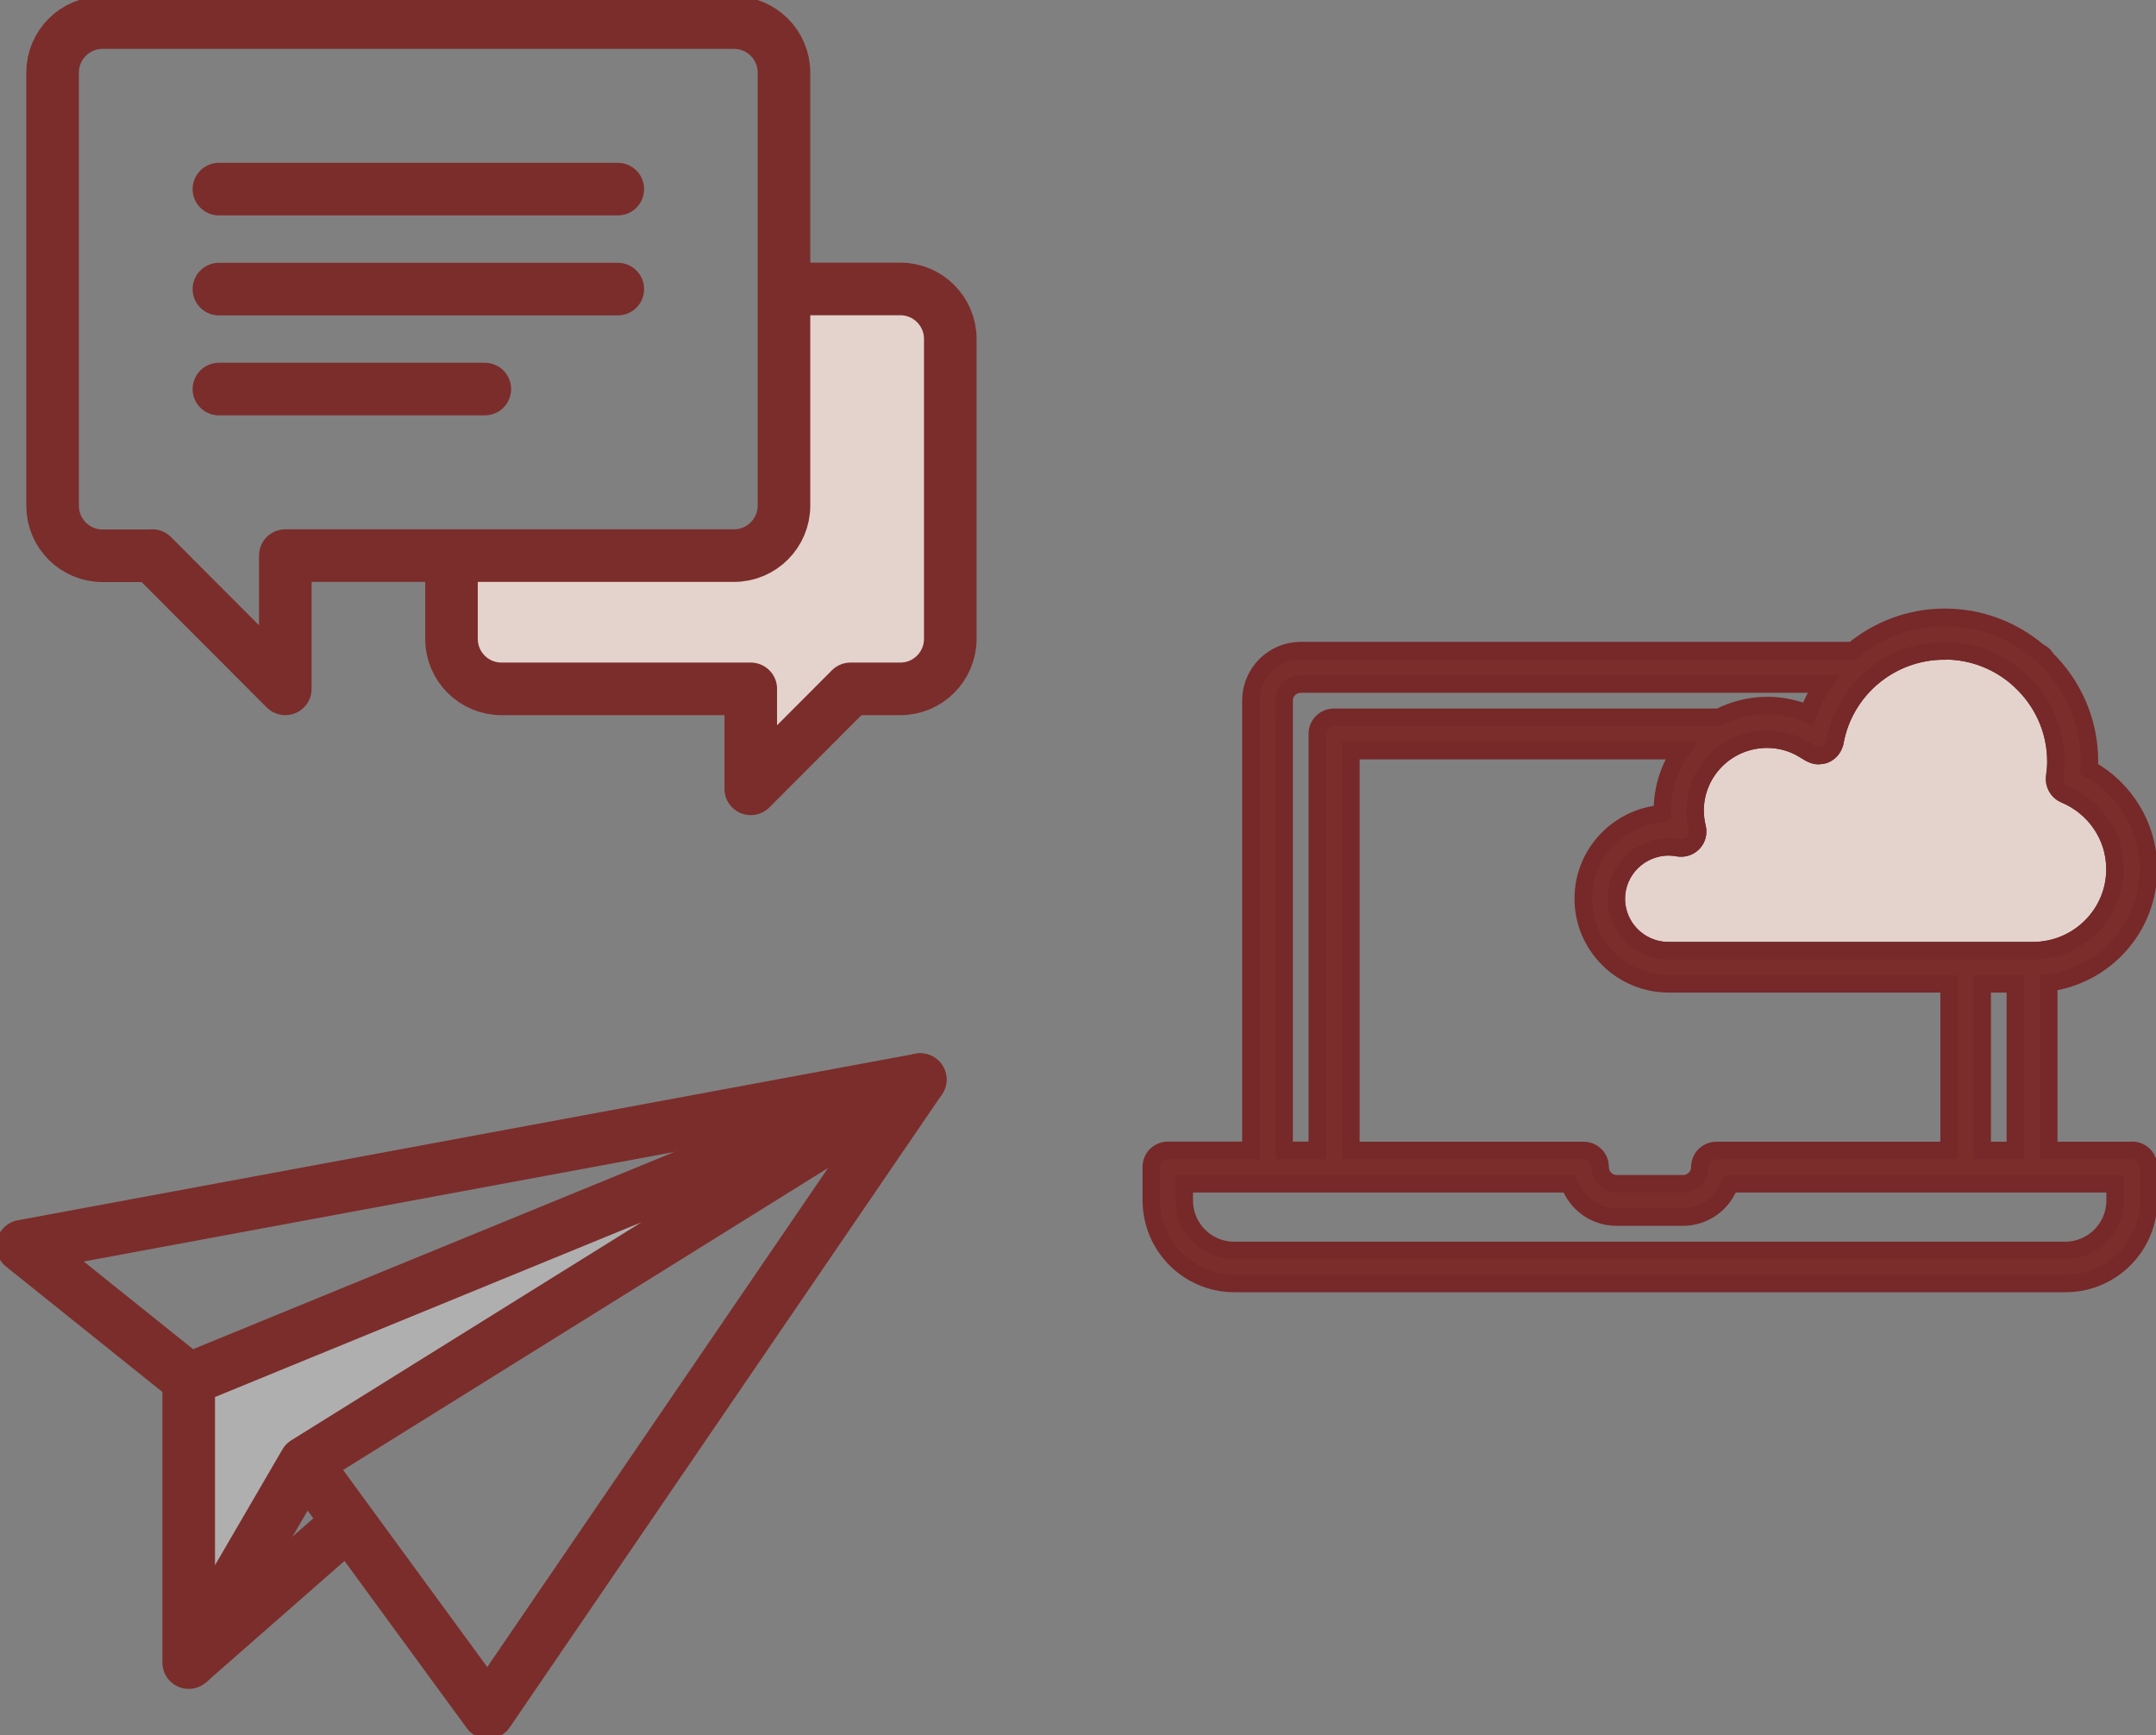 <svg width="123" height="99" viewBox="0 0 123 99" fill="none" xmlns="http://www.w3.org/2000/svg">
<rect x="0" y="0" width="123" height="99" fill="#808080" stroke="none"/>
<g clip-path="url(#clip0_33_486)">
<path opacity="0.4" d="M52.5 61.596L17.409 83.451L10.766 94.859V78.7L52.5 61.596Z" fill="#F5F6F6"/>
<path d="M10.766 78.7L1.286 71.097L52.5 61.596L27.84 97.711L17.409 83.451" stroke="#7B2D2B" stroke-width="3" stroke-linejoin="round"/>
<path d="M52.5 61.596L17.409 83.451L10.766 94.859V78.7L52.5 61.596Z" stroke="#7B2D2B" stroke-width="3" stroke-linejoin="round"/>
<path d="M19.894 86.853L10.766 94.859" stroke="#7B2D2B" stroke-width="3" stroke-linejoin="round"/>
<path d="M110.94 37.129C112.586 37.129 114.086 37.756 115.209 38.779C115.226 38.796 115.234 38.796 115.243 38.813C116.503 39.973 117.291 41.614 117.291 43.452C117.291 43.727 117.266 44.011 117.223 44.32C117.163 44.741 117.403 45.162 117.797 45.325C119.486 46.029 120.669 47.679 120.66 49.603C120.66 52.154 118.569 54.233 115.989 54.242H95.194C93.54 54.242 92.211 52.91 92.211 51.278C92.211 49.655 93.54 48.323 95.194 48.315C95.374 48.315 95.554 48.332 95.726 48.366C96.043 48.426 96.369 48.323 96.591 48.091C96.814 47.859 96.9 47.533 96.823 47.215C96.746 46.888 96.703 46.571 96.703 46.253C96.703 44.002 98.537 42.172 100.817 42.172C101.554 42.172 102.231 42.37 102.823 42.705C102.823 42.705 102.831 42.713 102.84 42.722C102.883 42.748 102.917 42.765 102.96 42.791C103.029 42.834 103.097 42.868 103.166 42.911C103.174 42.911 103.2 42.928 103.209 42.937C103.217 42.937 103.226 42.945 103.243 42.954C103.311 42.997 103.38 43.031 103.449 43.057C103.483 43.066 103.517 43.074 103.543 43.083C103.594 43.1 103.646 43.108 103.706 43.108C103.723 43.108 103.74 43.108 103.757 43.108C103.774 43.108 103.791 43.108 103.8 43.1C103.903 43.1 104.006 43.083 104.109 43.04C104.109 43.04 104.109 43.04 104.117 43.04C104.374 42.928 104.563 42.713 104.649 42.447C104.666 42.404 104.683 42.37 104.683 42.327C105.214 39.38 107.803 37.138 110.931 37.138L110.94 37.129Z" fill="#E3D3CC" stroke="#772829" stroke-miterlimit="10"/>
<path d="M121.62 65.642H116.88V56.072C120.086 55.642 122.571 52.919 122.571 49.594C122.571 47.129 121.2 44.981 119.186 43.873C119.194 43.736 119.203 43.59 119.203 43.444C119.203 41.141 118.251 39.071 116.726 37.576C116.691 37.516 116.657 37.456 116.606 37.404C116.52 37.318 116.417 37.25 116.306 37.198C114.866 35.97 112.997 35.222 110.949 35.222C108.951 35.222 107.134 35.944 105.711 37.121H74.211C72.643 37.121 71.366 38.392 71.366 39.973V65.633H66.626C66.377 65.633 66.137 65.737 65.957 65.908C65.777 66.089 65.683 66.329 65.683 66.579V68.477C65.683 71.106 67.809 73.228 70.423 73.228H117.84C120.463 73.228 122.58 71.097 122.58 68.477V66.579C122.58 66.329 122.477 66.08 122.306 65.908C122.126 65.728 121.886 65.633 121.637 65.633L121.62 65.642ZM113.083 65.642V56.132H114.977V65.642H113.083ZM94.826 46.425C92.314 46.622 90.326 48.71 90.326 51.27C90.326 53.967 92.52 56.132 95.211 56.132H111.197V65.642H97.92C97.671 65.642 97.423 65.745 97.251 65.917C97.071 66.097 96.977 66.338 96.977 66.587C96.977 67.111 96.549 67.532 96.026 67.541H92.237C91.714 67.541 91.286 67.111 91.286 66.587C91.286 66.329 91.191 66.089 91.011 65.917C90.831 65.737 90.591 65.642 90.343 65.642H77.066V42.825H95.914C95.237 43.787 94.843 44.964 94.843 46.236C94.843 46.296 94.843 46.356 94.843 46.416L94.826 46.425ZM110.94 37.129C112.586 37.129 114.086 37.756 115.209 38.779C115.226 38.796 115.234 38.796 115.243 38.813C116.503 39.973 117.291 41.614 117.291 43.452C117.291 43.727 117.266 44.011 117.223 44.32C117.163 44.741 117.403 45.162 117.797 45.325C119.486 46.029 120.669 47.679 120.66 49.603C120.66 52.155 118.569 54.233 115.989 54.242H95.194C93.54 54.242 92.211 52.911 92.211 51.278C92.211 49.655 93.54 48.323 95.194 48.315C95.374 48.315 95.554 48.332 95.726 48.366C96.043 48.426 96.369 48.323 96.591 48.091C96.814 47.859 96.9 47.533 96.823 47.215C96.746 46.888 96.703 46.571 96.703 46.253C96.703 44.002 98.537 42.172 100.817 42.172C101.554 42.172 102.231 42.37 102.823 42.705C102.823 42.705 102.831 42.713 102.84 42.722C102.883 42.748 102.917 42.765 102.96 42.791C103.029 42.834 103.097 42.868 103.166 42.911C103.174 42.911 103.2 42.928 103.209 42.937C103.217 42.937 103.226 42.945 103.243 42.954C103.311 42.997 103.38 43.031 103.449 43.057C103.483 43.066 103.517 43.074 103.543 43.083C103.594 43.1 103.646 43.108 103.706 43.108C103.723 43.108 103.74 43.108 103.757 43.108C103.774 43.108 103.791 43.108 103.8 43.1C103.903 43.1 104.006 43.083 104.109 43.04C104.109 43.04 104.109 43.04 104.117 43.04C104.374 42.928 104.563 42.713 104.649 42.447C104.666 42.404 104.683 42.37 104.683 42.327C105.214 39.38 107.803 37.138 110.931 37.138L110.94 37.129ZM73.251 39.981C73.251 39.457 73.68 39.028 74.203 39.028H104.014C103.671 39.56 103.371 40.119 103.157 40.729C102.437 40.428 101.649 40.256 100.826 40.256C99.831 40.256 98.897 40.505 98.074 40.926H76.097C75.849 40.926 75.6 41.029 75.429 41.201C75.249 41.382 75.154 41.622 75.154 41.871V65.633H73.26V39.973L73.251 39.981ZM120.669 68.494C120.669 70.066 119.391 71.346 117.823 71.346H70.406C68.837 71.346 67.56 70.066 67.56 68.494V67.541H89.537C89.931 68.649 90.977 69.439 92.22 69.439H96.009C97.251 69.439 98.297 68.649 98.691 67.541H120.669V68.494Z" fill="#7B2D2B" stroke="#772829" stroke-miterlimit="10"/>
<path d="M51.369 16.494H44.734V28.848C44.734 30.42 43.457 31.7 41.889 31.7H25.766V36.451C25.766 38.023 27.043 39.303 28.611 39.303H42.84V45.007L48.531 39.303H51.377C52.946 39.303 54.223 38.023 54.223 36.451V19.338C54.223 17.766 52.946 16.486 51.377 16.486L51.369 16.494Z" fill="#E3D3CC"/>
<path d="M8.691 31.7L16.277 39.303V31.7H41.88C43.449 31.7 44.726 30.42 44.726 28.848V4.141C44.726 2.569 43.449 1.289 41.88 1.289H5.846C4.277 1.289 3 2.569 3 4.141V28.856C3 30.428 4.277 31.709 5.846 31.709H8.691V31.7Z" stroke="#7B2D2B" stroke-width="3" stroke-linejoin="round"/>
<path d="M25.757 31.7V36.451C25.757 38.023 27.034 39.303 28.603 39.303H42.831V45.007L48.523 39.303H51.369C52.937 39.303 54.214 38.023 54.214 36.451V19.338C54.214 17.766 52.937 16.486 51.369 16.486H44.734" stroke="#7B2D2B" stroke-width="3" stroke-linejoin="round"/>
<path d="M12.489 10.79H35.246" stroke="#7B2D2B" stroke-width="3" stroke-linecap="round" stroke-linejoin="round"/>
<path d="M12.489 22.198H27.66" stroke="#7B2D2B" stroke-width="3" stroke-linecap="round" stroke-linejoin="round"/>
<path d="M35.246 16.494H12.489" stroke="#7B2D2B" stroke-width="3" stroke-linecap="round" stroke-linejoin="round"/>
</g>
<defs>
<clipPath id="clip0_33_486">
<rect width="123" height="99" fill="white"/>
</clipPath>
</defs>
</svg>
